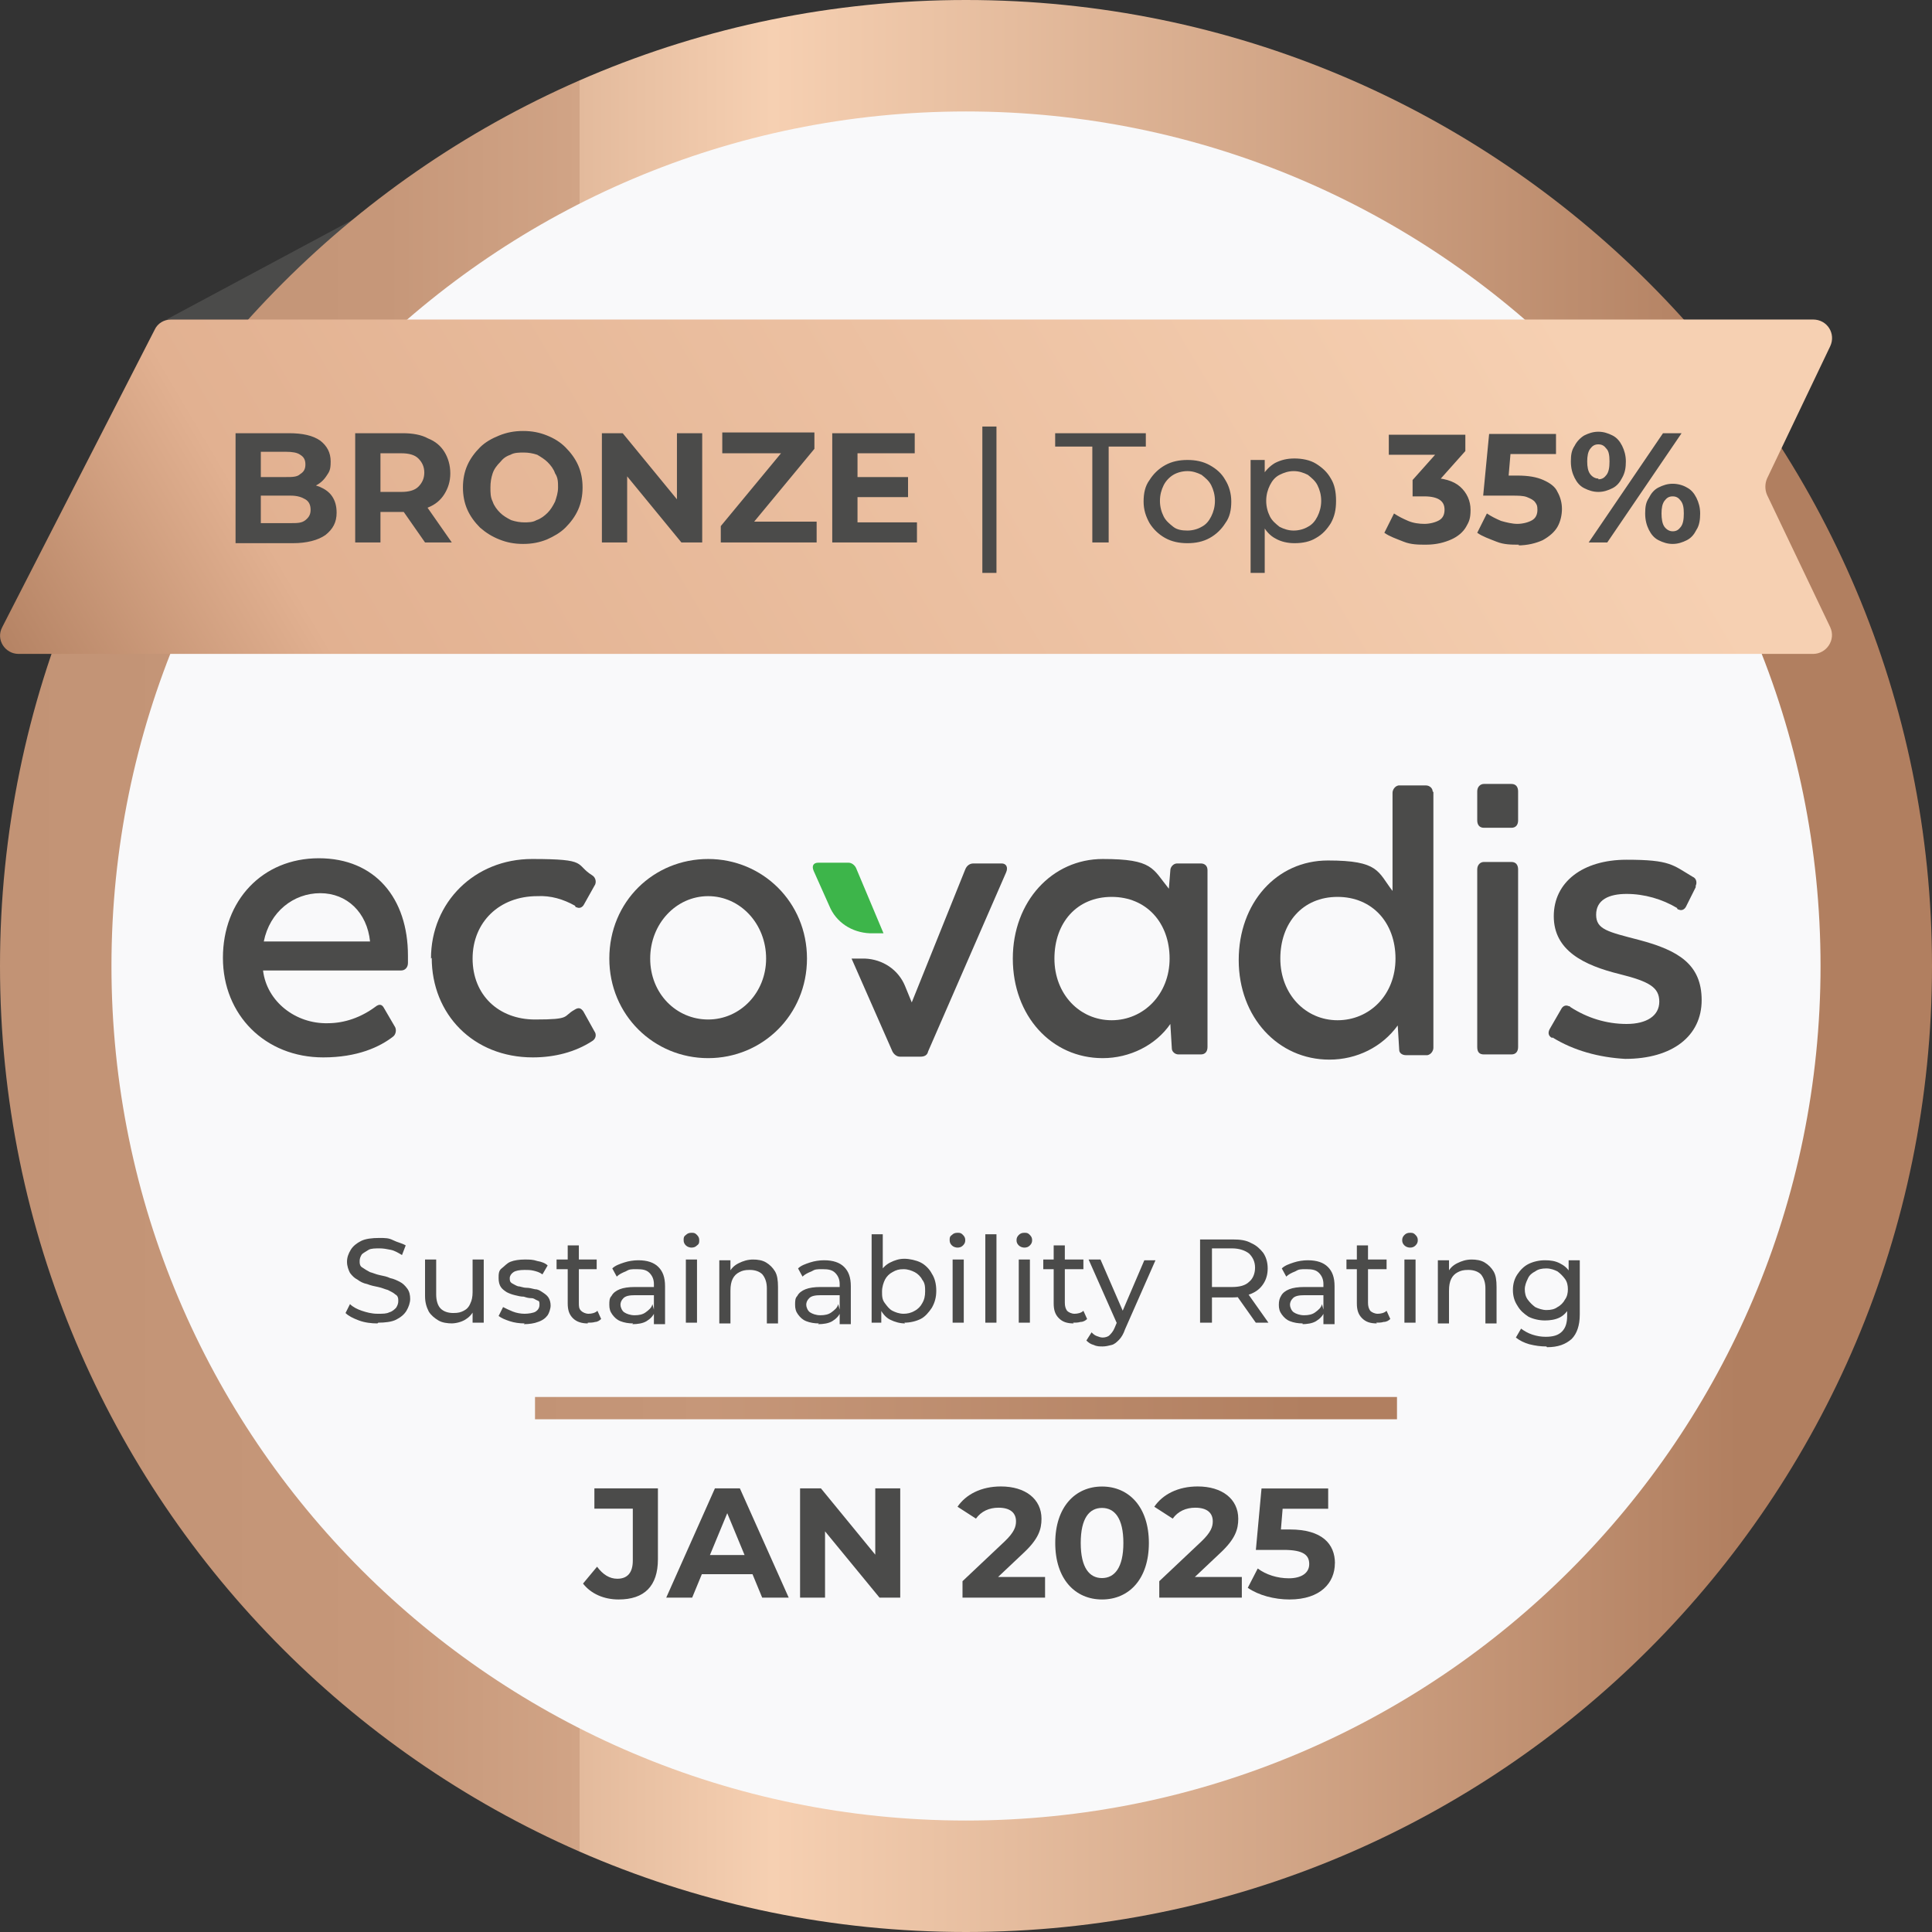 <?xml version="1.0" encoding="UTF-8"?>
<svg id="Livello_1" data-name="Livello 1" xmlns="http://www.w3.org/2000/svg" xmlns:xlink="http://www.w3.org/1999/xlink" viewBox="0 0 260 260">
  <rect x="0" y="0" width="260" height="260" fill="#333333" stroke="none"/>
  <defs>
    <style>
      .cls-1 {
        fill: none;
      }

      .cls-2 {
        fill: #f9f9fa;
      }

      .cls-3 {
        fill: #3db54a;
      }

      .cls-4 {
        isolation: isolate;
      }

      .cls-5 {
        fill: url(#Sfumatura_senza_nome);
      }

      .cls-6 {
        fill: #4b4b4a;
      }

      .cls-7 {
        fill: url(#Sfumatura_senza_nome_3);
      }

      .cls-8 {
        fill: url(#Sfumatura_senza_nome_2);
      }
    </style>
    <linearGradient id="Sfumatura_senza_nome" data-name="Sfumatura senza nome" x1="0" y1="760" x2="260" y2="760" gradientTransform="translate(0 -630)" gradientUnits="userSpaceOnUse">
      <stop offset="0" stop-color="#e1b090"/>
      <stop offset="0" stop-color="#c29375"/>
      <stop offset=".2" stop-color="#c69779"/>
      <stop offset=".3" stop-color="#d1a486"/>
      <stop offset=".3" stop-color="#e3ba9c"/>
      <stop offset=".4" stop-color="#f6d0b2"/>
      <stop offset=".9" stop-color="#b17f60"/>
    </linearGradient>
    <linearGradient id="Sfumatura_senza_nome_2" data-name="Sfumatura senza nome 2" x1="72" y1="819.5" x2="188" y2="819.5" gradientTransform="translate(0 -630)" gradientUnits="userSpaceOnUse">
      <stop offset="0" stop-color="#e1b090"/>
      <stop offset="0" stop-color="#c29375"/>
      <stop offset=".2" stop-color="#c69779"/>
      <stop offset=".9" stop-color="#b17f60"/>
    </linearGradient>
    <linearGradient id="Sfumatura_senza_nome_3" data-name="Sfumatura senza nome 3" x1="22.51" y1="761.02" x2="200.21" y2="656.12" gradientTransform="translate(0 -630)" gradientUnits="userSpaceOnUse">
      <stop offset="0" stop-color="#b17f60"/>
      <stop offset=".2" stop-color="#e2b191"/>
      <stop offset="1" stop-color="#f6d0b2"/>
    </linearGradient>
  </defs>
  <a xlink:href="https://resources.ecovadis.com/it/soluzioni-ecovadis/ecovadis-medals-and-badges-it">
    <g>
      <g id="medal-bronze">
        <g>
          <path class="cls-6" d="M50.4,28l-28,15h28v-15Z"/>
          <path class="cls-5" d="M130,260c71.8,0,130-58.2,130-130S201.8,0,130,0,0,58.2,0,130s58.2,130,130,130Z"/>
          <path class="cls-2" d="M130,245c63.5,0,115-51.5,115-115S193.5,15,130,15,15,66.5,15,130s51.5,115,115,115Z"/>
          <path class="cls-8" d="M188,188h-116v3h116v-3Z"/>
          <path class="cls-6" d="M50.8,178.1c-.8,0-1.7-.1-2.5-.4-.8-.3-1.4-.6-1.8-1l.6-1.2c.4.4,1,.7,1.6.9s1.3.4,2.1.4,1.2,0,1.6-.2c.4-.1.7-.4.9-.6.2-.3.3-.6.3-.9s0-.7-.4-.9c-.2-.2-.6-.4-1-.6-.4-.1-.8-.3-1.3-.4s-1-.2-1.5-.4c-.5-.1-.9-.3-1.3-.6-.4-.2-.7-.5-1-.9-.2-.4-.4-.9-.4-1.5s.2-1.1.5-1.6.8-.9,1.4-1.2c.6-.3,1.5-.4,2.4-.4s1.3,0,1.9.3,1.2.4,1.7.7l-.5,1.3c-.5-.3-1-.6-1.5-.7-.5-.1-1-.2-1.5-.2s-1.2,0-1.5.2-.7.4-.9.6c-.2.3-.3.6-.3.9s0,.7.4.9c.3.2.6.4,1,.6.4.1.8.3,1.3.4.5.1,1,.2,1.4.4.5.1.9.3,1.3.5.4.2.7.5,1,.9s.4.9.4,1.4-.2,1.1-.5,1.6-.8.9-1.4,1.2c-.6.3-1.5.4-2.4.4h0l-.1.1ZM60.9,178.1c-.7,0-1.4-.1-1.9-.4-.5-.3-1-.7-1.3-1.2-.3-.6-.5-1.2-.5-2.1v-4.9h1.5v4.7c0,.8.2,1.5.6,1.9.4.4,1,.6,1.7.6s1-.1,1.4-.3.7-.5.9-1c.2-.4.3-.9.3-1.5v-4.4h1.5v8.5h-1.5v-2.3l.2.6c-.3.6-.7,1-1.2,1.3s-1.2.5-1.9.5h.2,0ZM70.6,178.1c-.7,0-1.4-.1-2-.3s-1.1-.4-1.5-.7l.6-1.2c.4.2.8.4,1.3.6s1.1.3,1.6.3,1.2-.1,1.5-.3.5-.5.5-.9,0-.5-.3-.6-.4-.3-.8-.3-.7-.1-1-.2c-.4,0-.8-.1-1.2-.2-.4-.1-.7-.2-1.1-.4-.3-.2-.6-.4-.8-.7-.2-.3-.3-.7-.3-1.2s0-1,.4-1.3.7-.7,1.2-.9,1.2-.3,1.9-.3,1.1,0,1.7.2c.6.1,1.1.3,1.4.6l-.7,1.2c-.4-.3-.8-.4-1.2-.5s-.8-.1-1.2-.1c-.7,0-1.2.1-1.5.3s-.5.5-.5.8,0,.5.3.7c.2.1.5.3.8.4.3,0,.7.2,1.1.2s.8.1,1.2.2c.4,0,.7.2,1,.4s.6.4.8.7c.2.3.3.7.3,1.1s-.2,1-.4,1.3c-.3.4-.7.7-1.3.9-.5.2-1.2.3-1.9.3h0l.1-.1ZM79.1,178.1c-.8,0-1.5-.2-2-.7s-.7-1.1-.7-2v-7.8h1.5v7.7c0,.5,0,.8.3,1.1.2.2.6.4,1,.4s.9-.1,1.2-.4l.5,1.1c-.2.2-.5.4-.8.4-.3.1-.7.1-1,.1h0v.1ZM74.9,170.8v-1.3h5.4v1.3h-5.4ZM88,178v-5.2c0-.6-.2-1.1-.6-1.5s-.9-.5-1.7-.5-1,0-1.5.3c-.5.2-.9.4-1.2.7l-.6-1.1c.4-.4,1-.6,1.6-.8s1.3-.3,1.9-.3c1.2,0,2.1.3,2.7.9.6.6.9,1.4.9,2.6v5.1h-1.5s0-.2,0-.2ZM85.2,178.1c-.6,0-1.2-.1-1.7-.3s-.8-.5-1.1-.9c-.3-.4-.4-.8-.4-1.3s0-.9.3-1.2c.2-.4.6-.7,1.1-.9s1.2-.3,2-.3h2.7v1.1h-2.6c-.8,0-1.3.1-1.6.4-.3.3-.4.6-.4.9s.2.8.5,1,.8.4,1.4.4,1.1-.1,1.5-.4c.4-.3.8-.6.9-1.1l.3,1.1c-.2.5-.6.9-1.1,1.2s-1.2.4-1.9.4h0l.1-.1ZM92.3,178v-8.5h1.5v8.5h-1.5ZM93.1,167.9c-.3,0-.6-.1-.8-.3-.2-.2-.3-.4-.3-.7s0-.5.3-.7c.2-.2.4-.3.8-.3s.5.1.7.3.3.4.3.7,0,.5-.3.7c-.2.2-.4.3-.8.3h.1ZM101.3,169.5c.7,0,1.3.1,1.8.4.5.3.9.7,1.2,1.2s.4,1.2.4,2.1v4.9h-1.5v-4.7c0-.8-.2-1.4-.6-1.9-.4-.4-1-.6-1.7-.6s-1,.1-1.4.3-.7.5-.9.9c-.2.4-.3.9-.3,1.6v4.4h-1.5v-8.5h1.5v2.3l-.2-.6c.3-.6.7-1,1.3-1.3s1.2-.5,2-.5h-.1ZM113,178v-5.2c0-.6-.2-1.1-.6-1.5s-.9-.5-1.7-.5-1,0-1.5.3c-.5.2-.9.4-1.2.7l-.6-1.1c.4-.4,1-.6,1.6-.8s1.3-.3,1.9-.3c1.2,0,2.1.3,2.7.9.6.6.9,1.4.9,2.6v5.1h-1.5s0-.2,0-.2ZM110.2,178.1c-.6,0-1.2-.1-1.7-.3s-.8-.5-1.1-.9c-.3-.4-.4-.8-.4-1.3s0-.9.3-1.2c.2-.4.6-.7,1.1-.9s1.2-.3,2-.3h2.7v1.1h-2.6c-.8,0-1.3.1-1.6.4-.3.3-.4.6-.4.9s.2.8.5,1,.8.4,1.4.4,1.1-.1,1.5-.4c.4-.3.8-.6.9-1.1l.3,1.1c-.2.5-.6.9-1.1,1.2s-1.2.4-1.9.4h0l.1-.1ZM121.8,178.1c-.7,0-1.4-.2-2-.5s-1-.8-1.4-1.5c-.3-.6-.5-1.4-.5-2.4s.2-1.8.5-2.4c.3-.6.8-1.1,1.4-1.4.6-.3,1.2-.5,1.9-.5s1.6.2,2.2.5,1.2.9,1.5,1.5c.4.6.6,1.4.6,2.3s-.2,1.6-.6,2.3c-.4.6-.9,1.2-1.5,1.5s-1.4.5-2.2.5h0l.1.1ZM117.3,178v-11.9h1.5v5.6l-.2,2v4.3h-1.5.2ZM121.6,176.8c.5,0,1-.1,1.5-.4.4-.2.8-.6,1-1,.3-.5.4-1,.4-1.6s0-1.1-.4-1.6c-.2-.4-.6-.8-1-1s-.9-.4-1.5-.4-1,.1-1.5.4c-.4.2-.8.6-1,1s-.4,1-.4,1.6,0,1.1.4,1.6c.3.4.6.8,1,1s.9.4,1.5.4ZM128.2,178v-8.5h1.5v8.5h-1.5ZM128.9,167.9c-.3,0-.6-.1-.8-.3s-.3-.4-.3-.7,0-.5.3-.7c.2-.2.4-.3.8-.3s.5.1.7.3.3.4.3.7-.1.5-.3.7-.4.3-.8.3h.1ZM132.6,178v-11.9h1.5v11.9h-1.5ZM137.1,178v-8.5h1.5v8.5h-1.5ZM137.9,167.9c-.3,0-.6-.1-.8-.3s-.3-.4-.3-.7.1-.5.3-.7.4-.3.8-.3.5.1.7.3.3.4.3.7-.1.5-.3.7-.4.3-.8.3h.1ZM144.5,178.1c-.9,0-1.5-.2-2-.7s-.7-1.1-.7-2v-7.8h1.5v7.7c0,.5.1.8.3,1.1.2.2.6.4,1,.4s.9-.1,1.2-.4l.5,1.1c-.2.2-.5.4-.9.4-.3.1-.7.1-1,.1h0l.1.1ZM140.4,170.8v-1.3h5.4v1.3h-5.4ZM148.4,181.2c-.4,0-.8,0-1.2-.2-.4-.1-.7-.3-1-.6l.7-1.1c.2.2.4.4.7.5s.5.2.8.2.7-.1.9-.3.5-.5.7-1l.5-1.2.2-.2,3.3-7.7h1.5l-4.1,9.3c-.2.6-.5,1.1-.8,1.4-.3.3-.6.6-1,.7-.4.1-.8.2-1.2.2h0ZM150.4,178.3l-3.9-8.8h1.6l3.3,7.6-1,1.2h0ZM161.5,178v-11.2h4.4c1,0,1.8.1,2.5.5.7.3,1.2.8,1.6,1.3.4.6.6,1.3.6,2.1s-.2,1.5-.6,2.1c-.4.6-.9,1-1.6,1.3s-1.5.5-2.5.5h-3.5l.7-.7v4.1h-1.6,0ZM169,178l-2.9-4.1h1.7l2.9,4.1h-1.7ZM163.1,174l-.7-.8h3.4c1,0,1.8-.2,2.3-.7.5-.4.8-1.1.8-1.9s-.3-1.4-.8-1.9c-.5-.4-1.3-.7-2.3-.7h-3.4l.7-.8v6.6h0v.2h0ZM178.1,178v-5.2c0-.6-.2-1.1-.6-1.5-.4-.4-.9-.5-1.7-.5s-1,0-1.5.3c-.5.2-.9.4-1.2.7l-.6-1.1c.4-.4,1-.6,1.6-.8s1.3-.3,1.9-.3c1.2,0,2.1.3,2.7.9s.9,1.4.9,2.6v5.1h-1.5v-.2h0ZM175.3,178.1c-.6,0-1.2-.1-1.7-.3s-.8-.5-1.1-.9-.4-.8-.4-1.3.1-.9.3-1.2c.2-.4.6-.7,1.1-.9s1.2-.3,2-.3h2.7v1.1h-2.6c-.8,0-1.3.1-1.6.4-.3.3-.4.6-.4.9s.2.8.5,1,.8.4,1.4.4,1.1-.1,1.5-.4c.4-.3.8-.6.9-1.1l.3,1.1c-.2.5-.6.9-1.1,1.2s-1.2.4-1.9.4h.1v-.1ZM185.3,178.1c-.9,0-1.5-.2-2-.7s-.7-1.1-.7-2v-7.8h1.5v7.7c0,.5.1.8.3,1.1.2.2.6.4,1,.4s.9-.1,1.2-.4l.5,1.1c-.2.2-.5.4-.9.4-.3.1-.7.1-1,.1h0l.1.1ZM181.2,170.8v-1.3h5.4v1.3h-5.4ZM189,178v-8.5h1.5v8.5h-1.5ZM189.8,167.9c-.3,0-.6-.1-.8-.3s-.3-.4-.3-.7.1-.5.3-.7.4-.3.8-.3.5.1.7.3.3.4.3.7-.1.5-.3.7-.4.3-.8.3h.1ZM198,169.5c.7,0,1.3.1,1.8.4.5.3.9.7,1.2,1.2s.4,1.2.4,2.1v4.9h-1.5v-4.7c0-.8-.2-1.4-.6-1.9-.4-.4-1-.6-1.7-.6s-1,.1-1.4.3-.7.5-.9.9-.3.9-.3,1.6v4.4h-1.5v-8.5h1.5v2.3l-.2-.6c.3-.6.7-1,1.3-1.3s1.2-.5,2-.5h-.1ZM208.1,181.2c-.8,0-1.5-.1-2.3-.3-.7-.2-1.3-.5-1.8-.9l.7-1.2c.4.3.9.6,1.5.8s1.2.3,1.8.3c1,0,1.7-.2,2.2-.7s.7-1.2.7-2.1v-1.8l.2-1.7v-4h1.5v7.3c0,1.5-.4,2.6-1.1,3.3-.8.7-1.8,1.1-3.3,1.1h0l-.1-.1ZM207.9,177.7c-.8,0-1.6-.2-2.2-.5-.6-.4-1.1-.8-1.5-1.5-.4-.6-.6-1.3-.6-2.1s.2-1.5.6-2.1c.4-.6.9-1.1,1.5-1.4.6-.3,1.4-.5,2.2-.5s1.4.1,2,.4c.6.3,1.1.7,1.4,1.3.4.6.5,1.4.5,2.3s-.2,1.7-.5,2.3c-.4.6-.8,1.1-1.4,1.4-.6.3-1.3.4-2,.4h0ZM208.1,176.3c.6,0,1.1-.1,1.5-.4.4-.2.8-.6,1-1,.3-.4.4-.9.4-1.4s-.1-1-.4-1.4-.6-.7-1-1c-.4-.2-.9-.4-1.5-.4s-1.1.1-1.5.4c-.4.2-.8.5-1,1-.2.4-.4.9-.4,1.4s.1,1,.4,1.4c.3.4.6.7,1,1,.4.2,1,.4,1.5.4Z"/>
          <path class="cls-6" d="M54.9,129.6c0,.6-.4,1-.9,1h-18.6c.5,4.2,4.4,7.2,8.7,7.1,2.3,0,4.5-.8,6.4-2.2.5-.4.9-.4,1.2.2l1.4,2.4c.3.4.2,1.1-.2,1.4-1.8,1.4-4.8,2.8-9.4,2.8-7.8,0-13.5-5.7-13.5-13.4s5.3-13.4,12.9-13.4,12,5.4,12,13.1v.9h0v.1ZM35.5,126.7h14.3c-.4-3.9-3.1-6.5-6.7-6.5s-6.8,2.5-7.6,6.5Z"/>
          <path class="cls-6" d="M198.8,140.9v-23.9c0-.6.4-1,.9-1h3.7c.6,0,.9.4.9,1v23.9c0,.6-.3,1-.9,1h-3.7c-.6,0-.9-.3-.9-1h0Z"/>
          <path class="cls-6" d="M198.8,110.4v-3.9c0-.6.4-1,.9-1h3.7c.6,0,.9.4.9,1v3.9c0,.6-.3,1-.9,1h-3.7c-.6,0-.9-.4-.9-1h0Z"/>
          <path class="cls-6" d="M208.9,139.7c-.6-.3-.6-.8-.3-1.3l1.5-2.6c.2-.4.6-.6,1-.4,0,0,.2,0,.2.1,2.3,1.5,4.9,2.3,7.6,2.3s4.4-1.1,4.4-3-1.3-2.7-5.3-3.7c-4.9-1.2-8.9-3.2-8.9-7.8s3.9-7.6,9.8-7.6,6.2.7,8.9,2.3c.5.2.6.8.4,1.2v.2l-1.3,2.6c-.2.4-.6.6-1,.4,0,0-.2,0-.2-.2-2-1.2-4.4-1.9-6.8-1.9s-4.1.8-4.1,2.8,1.6,2.3,5.8,3.4c5.3,1.4,8.4,3.3,8.4,8.1s-3.9,7.9-10.3,7.9c-3.5-.2-6.9-1.1-9.8-2.9h0v.1Z"/>
          <path class="cls-6" d="M58,129c0-7.6,5.9-13.4,13.6-13.4s5.7.7,8.1,2.2c.5.3.6,1,.3,1.4l-1.4,2.5c-.2.4-.6.6-1,.4,0,0-.2,0-.2-.2-1.6-.9-3.3-1.4-5.1-1.3-5.1,0-8.7,3.5-8.7,8.4s3.5,8.2,8.4,8.2,3.7-.4,5.3-1.3c.6-.4.9-.2,1.2.2l1.5,2.7c.3.4.2,1-.3,1.3-2.3,1.5-5.1,2.2-8,2.2-8,0-13.6-5.8-13.6-13.4h0l-.1.1Z"/>
          <path class="cls-6" d="M82,129c0-7.7,6-13.4,13.3-13.4s13.3,5.8,13.3,13.4-6,13.4-13.3,13.4-13.3-5.8-13.3-13.4ZM103.1,129c0-4.7-3.5-8.4-7.8-8.4s-7.8,3.7-7.8,8.4,3.5,8.2,7.8,8.2,7.8-3.6,7.8-8.2Z"/>
          <path class="cls-6" d="M162.5,117v23.9c0,.6-.3,1-.9,1h-3c-.5,0-.9-.4-.9-.8h0l-.2-3.3c-2,2.9-5.5,4.6-9.1,4.6-6.9,0-12.1-5.7-12.1-13.4s5.3-13.4,12.1-13.4,6.7,1.3,8.9,4l.2-2.5c0-.4.4-.9.9-.9h3.2c.5,0,.9.3.9.9h0v-.1ZM157.4,129c0-4.8-3.1-8.3-7.8-8.3s-7.7,3.5-7.7,8.3,3.4,8.3,7.7,8.3,7.8-3.5,7.8-8.3Z"/>
          <path class="cls-6" d="M192.9,106.6v34.4c0,.4-.3.9-.8,1h-2.9c-.5,0-.9-.3-.9-.7h0c0-.1-.2-3.3-.2-3.3-2.1,2.9-5.5,4.6-9.2,4.6-6.9,0-12.2-5.7-12.2-13.4s5.1-13.4,12-13.4,6.7,1.5,8.7,4.1v-13.2c0-.4.3-.9.8-1h3.7c.5,0,.9.4.9.8h0l.1.1ZM187.8,129c0-4.8-3.1-8.3-7.8-8.3s-7.7,3.5-7.7,8.3,3.4,8.3,7.7,8.3,7.8-3.4,7.8-8.3Z"/>
          <path class="cls-3" d="M115.2,116.8c-.2-.4-.6-.7-1-.7h-4.1c-.6,0-.9.4-.6,1.1l2.1,4.7c.9,2.2,3,3.6,5.5,3.7h1.8s-3.7-8.8-3.7-8.8Z"/>
          <path class="cls-6" d="M134.8,116.2h-3.8c-.5,0-.9.3-1.1.8l-7.2,17.9-.9-2.2c-.9-2.2-3-3.6-5.4-3.7h-1.8l5.5,12.5c.2.4.6.7,1,.7h2.8c.5,0,.9-.2,1-.7l10.5-24.1c.3-.7,0-1.2-.6-1.2h0Z"/>
          <path class="cls-7" d="M237.8,64.4l8.5-17.8c.8-1.7-.4-3.6-2.3-3.6H23c-.9,0-1.8.5-2.2,1.4L.3,84.4c-.9,1.7.4,3.6,2.2,3.6h241.5c1.8,0,3.1-1.9,2.3-3.6l-8.5-17.8c-.3-.7-.3-1.5,0-2.2h0Z"/>
          <path class="cls-6" d="M31.7,73v-14.7h7.2c1.8,0,3.2.3,4.2,1,.9.7,1.4,1.6,1.4,2.8s-.2,1.4-.6,2c-.4.6-.9,1-1.5,1.3s-1.4.5-2.3.5l.4-.9c.9,0,1.7.2,2.5.5.7.3,1.3.7,1.7,1.3.4.6.6,1.3.6,2.2,0,1.3-.5,2.2-1.5,3-1,.7-2.5,1.1-4.4,1.1h-7.7v-.1ZM35.1,70.4h4c.9,0,1.5,0,2-.4s.7-.8.7-1.4-.2-1.1-.7-1.4-1.1-.5-2-.5h-4.2v-2.5h3.6c.8,0,1.5,0,1.9-.4.5-.3.7-.7.7-1.3s-.2-1-.7-1.3c-.4-.3-1.1-.4-1.9-.4h-3.4s0,9.6,0,9.6ZM47.8,73v-14.7h6.4c1.3,0,2.5.2,3.4.7,1,.4,1.7,1,2.2,1.8s.8,1.8.8,2.9-.3,2-.8,2.8-1.2,1.4-2.2,1.8-2.1.6-3.4.6h-4.5l1.5-1.5v5.6h-3.4ZM57.2,73l-3.7-5.3h3.6l3.7,5.3h-3.7.1ZM51.2,67.8l-1.5-1.6h4.3c1,0,1.8-.2,2.3-.7s.8-1.1.8-1.9-.3-1.4-.8-1.9-1.3-.7-2.3-.7h-4.3l1.5-1.6v8.3h0v.1ZM70.4,73.2c-1.2,0-2.2-.2-3.2-.6s-1.8-.9-2.6-1.6c-.7-.7-1.3-1.5-1.7-2.4s-.6-1.9-.6-3,.2-2.1.6-3c.4-.9,1-1.7,1.7-2.4.7-.7,1.6-1.2,2.6-1.6,1-.4,2-.6,3.2-.6s2.2.2,3.2.6c1,.4,1.8.9,2.5,1.6.7.7,1.3,1.5,1.7,2.4.4.9.6,1.9.6,3s-.2,2.1-.6,3-1,1.7-1.7,2.4c-.7.7-1.6,1.2-2.5,1.6-1,.4-2,.6-3.2.6ZM70.4,70.3c.7,0,1.3,0,1.8-.3.6-.2,1.1-.6,1.5-1s.7-.9,1-1.5c.2-.6.4-1.2.4-1.9s0-1.3-.4-1.9c-.2-.6-.6-1.1-1-1.5s-.9-.7-1.4-1c-.6-.2-1.2-.3-1.8-.3s-1.3,0-1.8.3c-.6.2-1,.5-1.4,1-.4.4-.8.9-1,1.5s-.3,1.2-.3,1.9,0,1.3.3,1.9c.2.6.6,1.1,1,1.5s.9.7,1.5,1c.6.2,1.2.3,1.8.3h-.2ZM81,73v-14.7h2.8l8.7,10.6h-1.4v-10.6h3.4v14.7h-2.8l-8.7-10.6h1.4v10.6h-3.4ZM97,73v-2.2l9.1-11,.4,1.2h-9.3v-2.8h12.4v2.2l-9.1,11-.4-1.2h9.8v2.8h-12.9ZM115.1,64.2h7.1v2.7h-7.1v-2.7ZM115.4,70.3h8v2.7h-11.4v-14.7h11.1v2.7h-7.7v9.2h0v.1ZM132.2,77.1v-19.7h1.9v19.7h-1.9ZM147,73v-12.9h-5v-1.8h12.2v1.8h-5v12.9h-2.2ZM159.8,73.1c-1.1,0-2.1-.2-3-.7s-1.6-1.2-2.1-2c-.5-.9-.8-1.8-.8-2.9s.2-2.1.8-2.9c.5-.8,1.2-1.5,2.1-2,.9-.5,1.9-.7,3-.7s2.1.2,3,.7,1.6,1.1,2.1,2c.5.8.8,1.8.8,2.9s-.2,2.1-.8,2.9c-.5.8-1.2,1.5-2.1,2-.9.5-1.9.7-3,.7ZM159.8,71.4c.7,0,1.4-.2,1.9-.5.6-.3,1-.8,1.3-1.4s.5-1.3.5-2.1-.2-1.5-.5-2.1-.8-1-1.3-1.4c-.6-.3-1.2-.5-1.9-.5s-1.4.2-1.9.5c-.5.3-1,.8-1.3,1.4s-.5,1.3-.5,2.1.2,1.5.5,2.1.8,1,1.3,1.4,1.2.5,1.9.5ZM174.2,73.1c-.9,0-1.8-.2-2.5-.6-.8-.4-1.4-1.1-1.8-1.9-.4-.8-.7-1.9-.7-3.2s.2-2.3.6-3.2c.4-.8,1.1-1.5,1.8-1.9.8-.4,1.6-.6,2.6-.6s2.1.2,2.9.7c.8.5,1.5,1.1,2,2,.5.8.7,1.8.7,3s-.2,2.1-.7,3c-.5.8-1.1,1.5-2,2-.8.5-1.8.7-2.9.7h0ZM168.3,77.1v-15.2h1.9v5.6c-.1,0,0,2.6,0,2.6v7h-2,.1ZM174.1,71.4c.7,0,1.4-.2,1.9-.5.6-.3,1-.8,1.3-1.4s.5-1.3.5-2.1-.2-1.5-.5-2.1-.8-1-1.3-1.4c-.6-.3-1.2-.5-1.9-.5s-1.3.2-1.9.5c-.6.3-1,.8-1.3,1.4s-.5,1.3-.5,2.1.2,1.5.5,2.1.8,1,1.3,1.4c.6.3,1.2.5,1.9.5ZM191.9,73.3c-1,0-2,0-3-.4s-1.9-.7-2.6-1.2l1.3-2.6c.6.4,1.2.7,1.9,1s1.5.4,2.2.4,1.5-.2,2-.5.7-.8.7-1.4-.2-1-.6-1.3-1.1-.5-2.1-.5h-1.6v-2.2l4.1-4.6.4,1.2h-7.7v-2.7h10.3v2.2l-4.1,4.6-1.7-1h1c1.8,0,3.2.4,4.1,1.2.9.8,1.4,1.9,1.4,3.1s-.2,1.6-.6,2.3c-.4.7-1.1,1.3-2,1.7-.9.4-2,.7-3.4.7h0ZM204.4,73.3c-1,0-2,0-3-.4s-1.9-.7-2.6-1.2l1.3-2.6c.6.4,1.2.7,1.9,1,.7.2,1.5.4,2.2.4s1.5-.2,2-.5.7-.8.7-1.4-.1-.7-.3-1-.6-.5-1.1-.7-1.2-.2-2.1-.2h-3.8l.8-8.3h9v2.7h-7.8l1.8-1.5-.5,5.9-1.8-1.5h3.1c1.5,0,2.6.2,3.5.6s1.6.9,1.9,1.6c.4.7.6,1.5.6,2.3s-.2,1.7-.6,2.4c-.4.7-1.1,1.3-2,1.8-.9.4-2,.7-3.4.7h.2v-.1ZM213.8,73l10-14.7h2.5l-10,14.7h-2.5ZM215.1,66.2c-.7,0-1.3-.2-1.9-.5-.6-.3-1-.8-1.3-1.4s-.5-1.3-.5-2.2.1-1.5.5-2.1c.3-.6.8-1.1,1.3-1.4.6-.3,1.2-.5,1.9-.5s1.3.2,1.9.5c.6.3,1,.8,1.3,1.4s.5,1.3.5,2.1-.1,1.5-.5,2.2c-.3.6-.7,1.1-1.3,1.4s-1.2.5-1.9.5ZM215.1,64.5c.5,0,.8-.2,1.1-.6s.4-1,.4-1.8-.1-1.4-.4-1.7c-.3-.4-.6-.6-1.1-.6s-.8.2-1.1.6c-.3.4-.4,1-.4,1.7s.1,1.3.4,1.7c.3.4.7.6,1.1.6h0v.1ZM225.1,73.2c-.7,0-1.3-.2-1.9-.5-.6-.3-1-.8-1.3-1.4s-.5-1.3-.5-2.2.1-1.5.5-2.1c.3-.6.7-1.1,1.3-1.4s1.2-.5,1.9-.5,1.4.2,1.9.5c.6.3,1,.8,1.3,1.4s.5,1.3.5,2.1-.1,1.6-.5,2.2c-.3.6-.7,1.1-1.3,1.4s-1.2.5-1.9.5ZM225.1,71.5c.5,0,.8-.2,1.1-.6s.4-1,.4-1.8-.1-1.3-.4-1.7-.6-.6-1.1-.6-.8.2-1.1.6-.4,1-.4,1.7.1,1.4.4,1.8c.3.4.7.6,1.1.6Z"/>
        </g>
      </g>
      <g class="cls-4">
        <g class="cls-4">
          <g class="cls-4">
            <g class="cls-4">
              <path class="cls-6" d="M78.46,213.11l1.89-2.27c.8,1.07,1.68,1.62,2.73,1.62,1.36,0,2.08-.82,2.08-2.44v-6.99h-5.17v-2.73h8.55v9.53c0,3.63-1.83,5.42-5.29,5.42-1.97,0-3.72-.76-4.79-2.14Z"/>
              <path class="cls-6" d="M101.27,211.85h-6.82l-1.3,3.15h-3.49l6.55-14.7h3.36l6.57,14.7h-3.57l-1.3-3.15ZM100.2,209.27l-2.33-5.63-2.33,5.63h4.66Z"/>
              <path class="cls-6" d="M121.15,200.3v14.7h-2.79l-7.33-8.92v8.92h-3.36v-14.7h2.81l7.31,8.92v-8.92h3.36Z"/>
              <path class="cls-6" d="M140.64,212.23v2.77h-11.11v-2.21l5.67-5.35c1.3-1.24,1.53-1.99,1.53-2.71,0-1.15-.8-1.83-2.35-1.83-1.26,0-2.33.48-3.04,1.47l-2.48-1.6c1.13-1.66,3.19-2.73,5.84-2.73,3.28,0,5.46,1.68,5.46,4.35,0,1.43-.4,2.73-2.46,4.64l-3.38,3.19h6.32Z"/>
              <path class="cls-6" d="M142.01,207.65c0-4.85,2.69-7.6,6.3-7.6s6.3,2.75,6.3,7.6-2.67,7.6-6.3,7.6-6.3-2.75-6.3-7.6ZM151.18,207.65c0-3.34-1.18-4.72-2.88-4.72s-2.86,1.38-2.86,4.72,1.18,4.72,2.86,4.72,2.88-1.38,2.88-4.72Z"/>
              <path class="cls-6" d="M167.12,212.23v2.77h-11.11v-2.21l5.67-5.35c1.3-1.24,1.53-1.99,1.53-2.71,0-1.15-.8-1.83-2.35-1.83-1.26,0-2.33.48-3.04,1.47l-2.48-1.6c1.13-1.66,3.19-2.73,5.84-2.73,3.28,0,5.46,1.68,5.46,4.35,0,1.43-.4,2.73-2.46,4.64l-3.38,3.19h6.32Z"/>
              <path class="cls-6" d="M179.64,210.38c0,2.6-1.91,4.87-6.11,4.87-2.04,0-4.18-.57-5.61-1.57l1.34-2.6c1.11.84,2.65,1.32,4.18,1.32,1.7,0,2.75-.71,2.75-1.91s-.76-1.91-3.42-1.91h-3.76l.76-8.27h8.97v2.73h-6.13l-.23,2.79h1.2c4.35,0,6.07,1.95,6.07,4.56Z"/>
            </g>
          </g>
        </g>
      </g>
    </g>
  </a>
  <a xlink:href="https://resources.ecovadis.com/it/soluzioni-ecovadis/ecovadis-medals-and-badges-it">
    <circle class="cls-1" cx="128.4" cy="125.1" r="121.8"/>
  </a>
</svg>